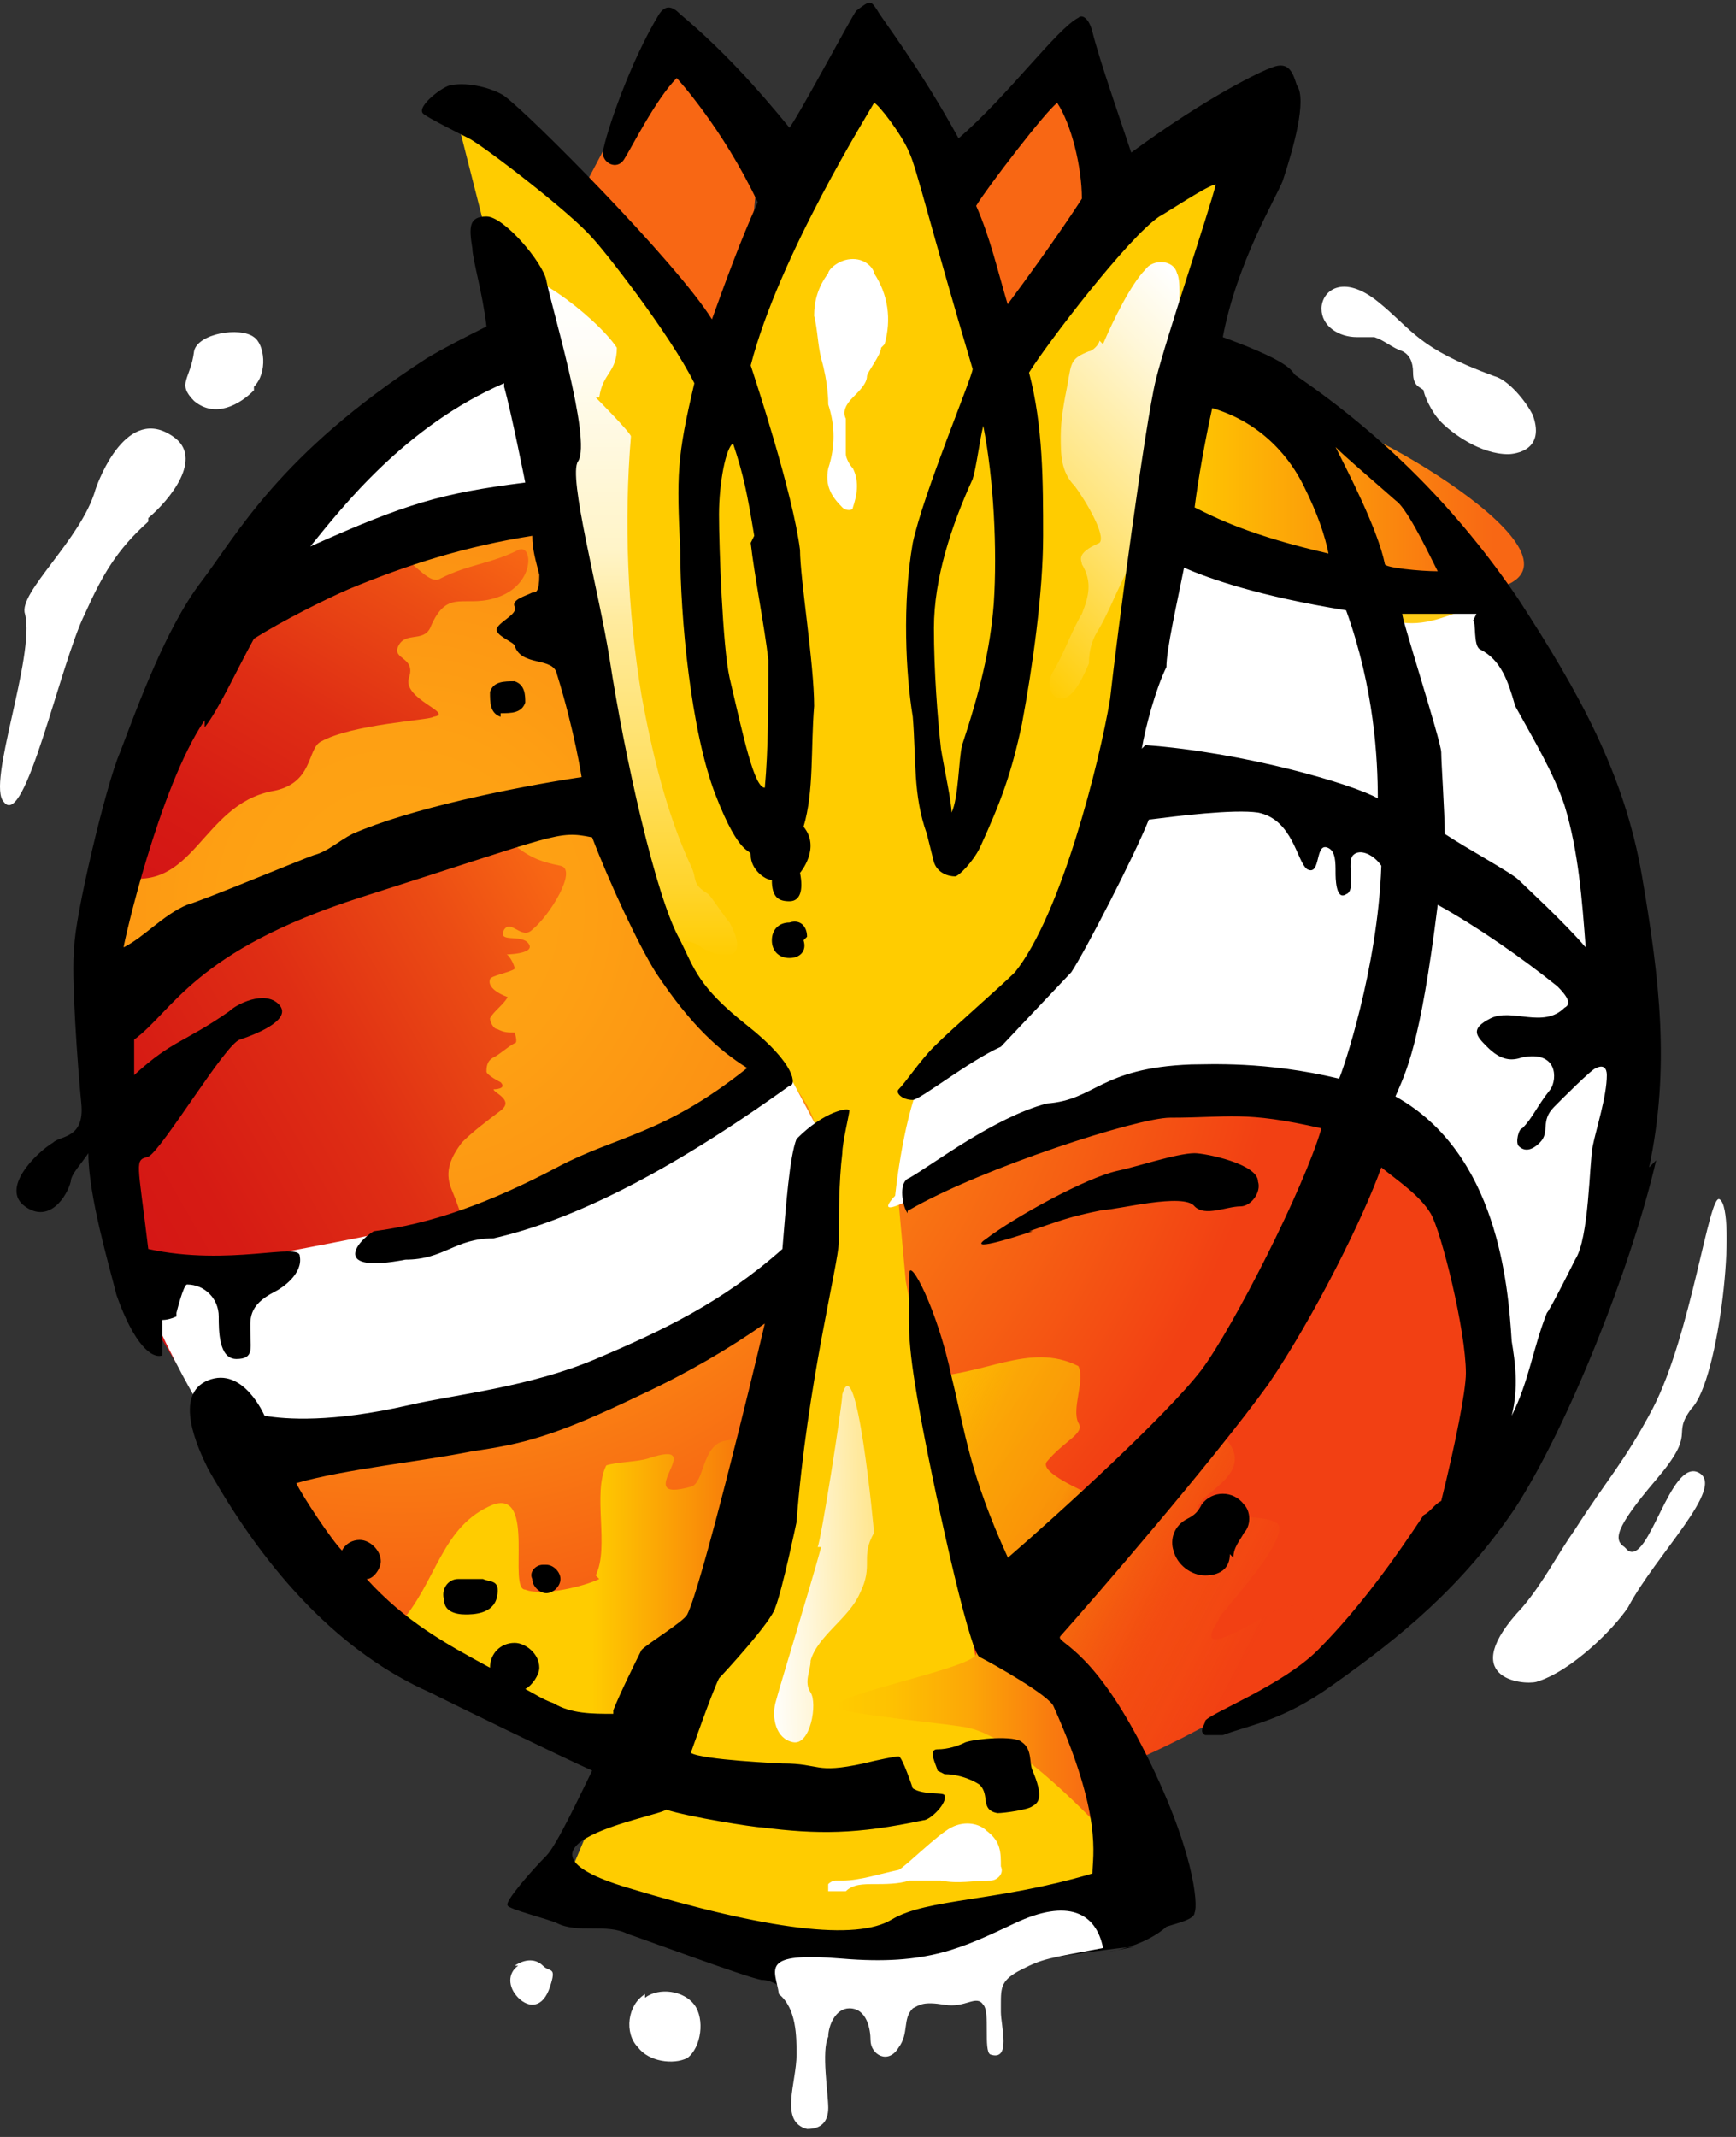<svg width="39" height="48" viewBox="0 0 39 48" fill="none" xmlns="http://www.w3.org/2000/svg">
<rect x="0" y="0" width="39" height="48" fill="#333333" stroke="none"/>
<g clip-path="url(#clip0_158_5908)">
<path d="M36.495 34.75C36.257 34.59 36.257 34.351 37.207 33.235C38.157 32.119 37.523 32.279 37.998 31.641C38.632 31.004 39.027 27.178 38.632 26.939C38.394 26.779 37.998 29.968 37.128 31.641C36.495 32.837 36.099 33.235 35.386 34.351C34.991 34.909 34.674 35.547 34.199 36.105C32.695 37.699 34.199 37.858 34.516 37.778C35.307 37.539 36.257 36.583 36.574 36.105C37.207 34.909 38.79 33.395 38.157 33.076C37.523 32.757 37.048 35.148 36.574 34.829L36.495 34.75Z" fill="white"/>
<path d="M30.479 7.572C30.558 7.572 30.796 7.572 30.875 7.572C31.112 7.651 31.27 7.811 31.508 7.89C31.666 7.97 31.745 8.13 31.745 8.369C31.745 8.687 31.904 8.687 31.983 8.767C31.983 8.847 32.141 9.245 32.379 9.484C32.616 9.724 33.249 10.202 33.882 10.202C33.882 10.202 34.753 10.202 34.436 9.325C34.278 9.006 33.882 8.528 33.566 8.448C31.825 7.811 31.745 7.412 30.954 6.775C30.162 6.137 29.688 6.535 29.688 6.934C29.688 7.332 30.083 7.572 30.479 7.572Z" fill="white"/>
<path d="M3.331 11.636C3.806 11.238 4.598 10.282 3.885 9.803C2.856 9.086 2.223 10.76 2.144 10.999C1.827 12.115 0.403 13.31 0.561 13.788C0.799 14.745 -0.309 17.614 0.086 18.013C0.561 18.65 1.353 14.904 1.907 13.788C2.302 12.912 2.619 12.354 3.331 11.716V11.636Z" fill="white"/>
<path d="M5.705 8.687C6.022 8.369 5.943 7.731 5.705 7.572C5.389 7.332 4.439 7.492 4.36 7.89C4.281 8.528 3.964 8.608 4.36 9.006C4.835 9.405 5.389 9.086 5.705 8.767V8.687Z" fill="white"/>
<path d="M14.491 44.792C14.096 45.031 14.017 45.669 14.333 45.987C14.57 46.306 15.124 46.386 15.441 46.227C15.758 45.987 15.837 45.35 15.599 45.031C15.362 44.712 14.808 44.633 14.491 44.872V44.792Z" fill="white"/>
<path d="M11.642 44.154C11.405 44.314 11.405 44.633 11.642 44.872C11.879 45.111 12.196 45.111 12.354 44.633C12.513 44.154 12.354 44.314 12.196 44.154C12.038 43.995 11.8 43.995 11.563 44.154H11.642Z" fill="white"/>
<g clip-path="url(#clip1_158_5908)">
<path d="M23.355 10.999C23.355 11.238 23.355 11.318 23.276 11.477C23.118 11.636 22.959 11.796 23.039 12.035C23.039 12.035 23.039 12.115 23.039 12.194C23.039 12.354 23.039 12.513 23.039 12.672C23.039 12.752 23.039 12.912 23.039 12.991C22.959 13.071 22.88 13.23 22.801 13.31C22.801 13.47 22.801 13.629 22.722 13.788C22.564 14.027 22.485 14.346 22.643 14.585C22.643 14.585 22.643 14.665 22.643 14.745C22.643 14.745 22.643 14.904 22.564 14.984C22.564 15.143 22.485 15.303 22.485 15.462C22.485 15.542 22.485 15.701 22.485 15.781C22.485 15.94 22.405 16.179 22.564 16.259C22.722 16.259 22.88 16.259 22.959 16.179C23.197 16.02 23.434 15.94 23.672 15.781C23.672 15.781 23.751 15.781 23.83 15.701C23.909 15.701 23.988 15.542 23.988 15.382C23.988 15.223 24.147 15.143 24.226 15.063C24.226 15.063 24.226 15.063 24.305 15.063C24.305 15.063 24.463 14.984 24.543 14.904C24.543 14.904 24.622 14.904 24.701 14.904C24.859 14.904 24.938 14.745 25.017 14.585C25.017 14.585 25.017 14.426 25.096 14.506C25.096 14.506 25.096 14.585 25.176 14.665C25.334 14.824 25.492 14.824 25.73 14.745L26.046 14.585C26.046 14.585 26.046 14.585 26.125 14.506C26.205 14.267 26.363 14.027 26.521 13.948C26.521 13.948 26.521 13.948 26.6 13.948C26.759 13.868 27.075 13.868 27.233 13.709C27.233 13.709 27.313 13.549 27.233 13.47C27.233 13.39 27.233 13.23 27.233 13.151C27.233 12.991 27.313 12.832 27.471 12.752C27.629 12.593 27.708 12.433 27.629 12.194C27.629 12.194 27.629 12.035 27.55 11.955C27.55 11.955 27.55 11.796 27.55 11.716C27.55 11.636 27.233 9.484 27.233 9.325C26.442 8.687 26.046 9.883 26.442 9.245C26.6 9.006 26.917 9.006 27.233 9.086C26.363 8.369 25.413 7.731 24.463 7.173C24.147 8.448 23.83 9.803 23.355 11.079V10.999Z" fill="#FECC16"/>
<path d="M34.594 16.817C34.594 15.223 31.982 13.071 31.111 11.875C30.082 10.281 29.449 9.963 28.183 8.687C27.55 7.97 26.363 8.687 25.65 8.05C25.65 8.448 25.808 7.332 25.571 7.572C25.413 7.731 25.255 8.05 25.255 8.289C25.255 8.608 24.938 8.926 25.017 9.325C25.017 9.325 24.859 9.564 24.78 9.564C24.621 9.644 24.463 9.723 24.305 9.803C23.988 9.963 23.751 10.202 23.83 10.68C23.83 10.919 23.83 11.238 23.83 11.557C23.83 11.636 23.83 11.716 23.83 11.796C24.305 12.433 24.78 13.151 25.413 13.709C25.729 13.948 25.967 14.187 26.204 14.426C26.363 14.585 26.6 14.665 26.837 14.745C26.837 14.745 26.996 14.824 26.996 14.904C26.996 14.904 26.996 14.904 26.996 14.984C26.996 15.063 26.996 15.143 26.996 15.303C26.996 15.303 26.996 15.382 26.996 15.462C27.075 15.462 27.233 15.621 27.312 15.701C27.312 15.701 27.312 15.701 27.312 15.781C27.312 15.94 27.312 16.179 27.312 16.418C27.312 16.418 27.312 16.498 27.471 16.498C27.55 16.498 27.629 16.498 27.787 16.498C28.104 16.498 27.391 17.614 27.471 17.933C27.55 18.331 28.183 17.694 28.262 18.172C28.341 18.65 28.262 19.049 28.262 19.128C28.104 19.846 28.5 20.324 28.816 20.802C29.133 21.36 29.608 21.838 30.003 22.316C30.241 22.555 30.557 22.715 30.795 22.954C31.032 23.193 31.191 23.432 31.428 23.751C31.428 23.751 33.723 31.243 33.802 31.323C35.385 29.33 35.465 23.91 35.306 22.635C35.148 21.838 34.515 17.773 34.277 16.976L34.594 16.817Z" fill="#F54700"/>
<path d="M32.378 12.513C32.615 12.752 32.853 13.788 33.09 14.027C32.457 14.187 31.745 13.788 31.112 13.868C30.479 13.948 30.558 13.23 30.479 12.991C30.241 12.433 30.004 11.875 29.766 11.397C29.212 10.441 28.658 9.644 28.104 9.006C29.687 9.883 31.191 10.999 32.457 12.513H32.378ZM31.507 15.861C31.745 16.657 31.745 15.462 31.824 16.339C31.824 16.418 31.824 17.295 31.824 17.454C31.824 17.853 31.666 18.172 32.062 18.331C33.328 18.809 34.99 19.606 36.177 20.882C35.781 18.889 34.673 16.498 33.565 14.665C32.457 12.832 34.515 15.143 34.278 15.223C33.407 15.462 32.062 15.223 31.27 15.223L31.587 15.861H31.507ZM31.507 20.882C31.507 20.961 31.587 21.28 31.666 21.36C32.299 21.679 33.011 22.555 33.486 23.193C34.357 24.389 35.069 26.381 35.148 28.214C35.148 28.533 34.911 28.533 35.148 29.171C35.386 29.808 35.781 27.975 35.861 27.816C36.652 25.345 36.81 24.548 35.861 21.918C34.278 21.041 33.486 20.005 31.982 19.447C31.982 20.164 31.507 20.244 31.428 20.882H31.507ZM31.191 27.098C30.399 30.446 29.529 31.562 27.867 33.953C26.996 35.148 25.096 36.902 24.067 37.858C23.039 38.814 22.01 38.974 21.297 39.372C19.873 40.329 19.477 40.648 18.448 41.046C22.643 41.206 27.471 39.133 31.032 36.025C32.536 34.67 32.695 33.714 33.644 32.12C34.436 29.808 34.198 26.301 32.457 23.99C31.982 23.273 32.457 23.671 31.824 23.432C31.666 24.468 31.824 24.707 31.587 25.823L31.349 27.098H31.191ZM25.017 21.758C23.355 21.599 22.01 23.273 20.189 24.787C18.369 26.301 19.239 25.664 18.844 25.983C14.174 30.047 13.145 30.127 10.929 31.083C9.979 31.482 6.418 33.235 5.784 33.474C5.151 33.714 8.713 36.344 8.871 36.503C10.533 38.177 12.591 38.814 13.462 39.293C14.332 39.771 16.39 40.249 16.944 40.169C17.973 39.93 22.88 38.814 24.859 37.539C27.708 35.626 29.845 34.59 31.587 27.337C31.903 26.142 30.558 22.794 30.637 21.758C30.479 21.758 30.953 22.157 30.795 22.157C29.687 22.077 28.341 21.041 26.838 21.758H24.938H25.017ZM8.95 18.73C4.518 20.404 4.201 22.396 2.777 23.591C1.352 24.787 2.935 24.867 3.014 25.345C3.41 28.374 3.647 30.366 5.547 32.996C7.447 35.626 7.842 33.156 8.159 32.996C8.792 32.837 11.325 32.199 12.591 31.562C14.807 30.526 18.765 28.613 19.873 25.026C21.772 23.352 22.485 23.432 23.988 22.794C25.492 22.157 27.471 21.997 29.291 22.237C29.45 22.237 30.716 22.555 30.874 22.555C30.874 21.679 30.874 19.128 30.874 18.331C23.514 15.861 15.836 17.295 13.699 17.056C11.562 16.817 9.029 18.65 9.029 18.65L8.95 18.73ZM20.981 10.839C18.29 9.564 15.757 9.325 14.174 9.405C12.591 9.405 11.8 7.572 11.562 7.651C10.692 8.209 8.001 10.361 7.209 11.078C3.806 14.107 2.935 17.375 2.46 21.44C1.985 25.504 2.856 21.918 3.41 21.599C4.993 20.483 10.138 18.969 13.303 17.773C16.944 16.418 17.815 15.542 21.456 15.701C23.988 15.781 28.975 16.418 30.716 17.694C30.637 16.418 30.716 16.02 30.32 15.063C30.083 15.063 29.45 14.904 29.212 14.904C27.55 14.585 25.334 13.071 20.981 10.999V10.839ZM13.383 8.608C13.62 8.608 14.095 8.129 14.412 8.129C16.153 8.129 18.923 8.448 21.693 9.803C26.125 11.955 28.579 13.23 30.32 13.47C30.083 12.832 29.766 12.274 29.529 11.716C28.183 9.325 26.6 8.129 26.284 7.97C22.326 6.615 17.419 6.775 13.383 8.528V8.608Z" fill="url(#paint0_radial_158_5908)"/>
<path d="M6.102 17.773C7.051 17.614 6.893 16.817 7.21 16.657C7.922 16.259 9.663 16.179 9.742 16.1C10.217 16.02 9.03 15.701 9.188 15.223C9.347 14.745 8.793 14.824 8.951 14.506C9.109 14.187 9.505 14.426 9.663 14.107C10.059 13.151 10.455 13.709 11.246 13.39C12.038 13.071 11.959 12.194 11.642 12.354C11.009 12.672 10.534 12.672 9.901 12.991C9.663 13.151 9.347 12.672 9.03 12.513C8.793 12.354 6.102 13.629 5.864 13.549C5.31 13.39 5.548 12.991 5.864 12.513C5.864 12.513 3.015 15.94 2.698 19.686C4.36 20.085 4.519 18.092 6.102 17.773Z" fill="url(#paint1_linear_158_5908)"/>
<path d="M11.088 18.65C10.613 18.65 10.217 18.65 10.138 18.65C9.663 18.491 3.41 21.121 3.173 21.36C0.957 25.823 2.935 29.49 5.31 32.518C5.706 31.96 5.864 32.279 6.497 31.801C6.655 31.801 10.138 28.932 10.771 28.453C10.534 27.896 10.375 27.258 10.138 26.7C9.98 26.302 10.138 25.983 10.375 25.664C10.613 25.425 10.929 25.186 11.246 24.947C11.563 24.707 11.088 24.548 11.088 24.468C11.088 24.468 11.404 24.468 11.246 24.309C11.246 24.309 10.929 24.15 10.929 24.07C10.929 23.99 10.929 23.831 11.088 23.751C11.246 23.671 11.404 23.512 11.563 23.432C11.642 23.432 11.563 23.193 11.563 23.193C11.404 23.193 11.325 23.193 11.167 23.113C11.088 23.113 11.008 22.954 11.008 22.874C11.088 22.715 11.325 22.556 11.404 22.396C11.404 22.396 10.929 22.237 11.008 21.998C11.008 21.918 11.483 21.838 11.563 21.759C11.563 21.679 11.404 21.36 11.325 21.44C11.325 21.44 12.037 21.44 11.879 21.201C11.721 20.962 11.167 21.201 11.325 20.882C11.483 20.643 11.721 21.121 11.958 20.882C12.354 20.563 12.987 19.527 12.591 19.447C12.196 19.367 11.958 19.288 11.642 19.049C11.325 18.81 11.642 18.411 11.167 18.411L11.088 18.65Z" fill="url(#paint2_linear_158_5908)"/>
<g clip-path="url(#clip2_158_5908)">
<path d="M34.594 16.578C33.644 16.897 32.773 17.295 31.824 17.773C31.903 18.491 31.824 19.288 31.665 20.005C31.428 21.121 31.111 22.157 30.716 23.193C30.399 24.07 30.082 24.867 29.608 25.584C29.449 26.301 29.291 27.178 29.133 27.337C28.816 28.374 28.104 29.171 28.658 29.33C28.579 29.091 30.478 28.374 30.478 28.294C30.636 28.134 30.795 28.294 30.874 28.692C30.874 28.932 31.19 28.772 31.27 28.852C31.349 29.489 31.111 29.569 30.953 29.649C30.795 29.649 30.795 29.649 30.795 29.968C30.795 30.287 30.953 30.127 31.349 30.047C31.349 30.287 31.19 30.605 31.032 30.685C31.032 30.924 31.982 30.127 32.061 30.207C32.061 30.207 32.219 31.402 33.327 29.569L33.723 28.772C33.882 29.25 33.882 31.801 34.04 32.359C34.198 31.881 35.781 28.932 35.86 28.613C36.019 27.178 36.256 24.867 36.335 23.432C36.335 23.193 35.227 17.773 34.673 16.578H34.594Z" fill="url(#paint3_linear_158_5908)"/>
<path d="M13.462 35.467C13.145 35.626 12.195 35.865 11.8 35.706C11.404 35.706 12.037 33.474 11.087 33.793C9.9 34.271 9.821 35.547 8.95 36.503C9.742 37.459 10.217 37.3 11.166 38.177C11.404 38.336 18.052 39.771 18.29 39.372C18.527 38.894 20.506 37.699 20.822 37.858C21.93 37.778 22.88 38.177 22.88 37.619C22.722 37.778 22.168 36.105 22.089 36.105C21.614 36.105 21.376 34.989 21.456 34.59C21.456 34.59 17.261 34.032 16.469 33.076C16.628 32.12 16.865 32.279 16.311 32.359C15.757 32.438 15.836 33.315 15.52 33.395C14.095 33.793 15.994 32.279 14.57 32.757C14.332 32.837 13.857 32.837 13.62 32.916C13.303 33.554 13.699 34.75 13.383 35.387L13.462 35.467Z" fill="url(#paint4_linear_158_5908)"/>
<path d="M24.621 33.634C24.305 33.474 23.355 33.076 23.513 32.837C23.909 32.358 24.384 32.199 24.226 31.96C24.067 31.641 24.384 31.004 24.226 30.685C23.118 30.127 22.089 30.924 20.743 30.924C21.376 34.67 24.463 39.85 24.938 39.771C25.492 39.611 29.291 37.619 29.449 37.539C29.449 37.539 30.083 35.307 28.341 36.344C26.6 37.38 27.392 36.423 27.392 36.344C27.392 36.264 29.133 34.431 28.658 34.192C28.183 33.953 26.917 34.192 26.917 33.873C26.917 33.554 28.104 33.156 27.629 32.438C26.679 31.083 25.255 33.395 24.621 33.554V33.634Z" fill="url(#paint5_linear_158_5908)"/>
<path d="M13.62 7.093C13.62 7.173 13.461 7.253 13.461 7.332C13.382 7.492 13.303 7.811 13.303 7.97C13.303 8.528 13.303 9.086 12.986 9.564C13.145 9.883 13.382 10.122 13.461 10.281C13.066 10.441 12.591 10.521 12.512 10.76C12.195 11.318 12.274 11.796 12.432 12.513C13.066 12.274 12.67 13.23 13.145 13.629C13.303 13.071 13.382 12.672 13.461 12.194C13.62 12.194 13.778 12.114 14.015 12.035C13.936 12.672 13.857 13.23 13.778 13.788C14.174 14.107 14.569 14.346 15.044 14.665C15.203 14.266 15.282 13.868 15.44 13.549C15.915 13.629 16.39 13.709 16.786 13.868C17.181 14.027 17.577 14.346 17.973 14.505C18.21 14.665 18.527 14.745 18.764 14.426C18.764 13.868 18.764 13.469 18.21 13.39C18.369 13.151 18.448 12.991 18.527 12.832C18.923 12.832 19.318 12.832 19.635 12.991C19.872 12.991 20.268 13.23 20.189 13.469C20.189 14.187 20.426 14.505 20.822 14.745C20.822 14.745 20.822 14.984 20.822 15.143C20.822 15.303 20.98 15.462 21.059 15.781C20.664 15.781 20.347 15.94 19.951 15.94C20.268 16.578 20.585 17.215 21.376 17.534C21.376 16.976 21.376 16.657 21.376 16.418C21.851 15.781 22.326 15.143 22.801 14.426C22.959 14.745 23.038 14.904 23.117 15.143C23.355 15.143 23.592 15.063 23.671 15.063C23.671 14.745 23.671 14.426 23.671 14.107C24.067 14.107 23.988 13.629 24.146 13.39C24.305 12.991 24.463 12.672 24.7 12.114C25.096 12.513 25.413 12.832 25.729 13.23C24.779 13.629 24.621 13.948 24.859 14.904C25.017 15.542 25.254 16.179 25.017 16.976C25.017 17.136 25.017 17.375 25.017 17.534C25.254 17.614 25.492 17.694 25.729 17.853C26.046 17.295 26.521 17.215 26.996 17.295C29.053 17.933 30.478 18.889 30.795 18.889C32.378 19.049 34.277 21.439 35.702 21.838C34.831 18.252 34.119 14.346 31.507 11.397C30.399 10.202 28.974 9.006 27.708 8.209C23.513 5.659 18.21 5.42 13.62 6.934V7.093Z" fill="#FECC16"/>
</g>
<path d="M25.097 4.224L23.91 1.116L21.061 3.985C21.219 5.34 21.852 7.014 22.248 8.289C23.039 7.093 24.385 5.499 25.097 4.304V4.224Z" fill="#F86714"/>
<path d="M15.045 7.014C15.203 7.492 15.678 7.811 15.678 8.209C15.995 7.731 15.757 7.97 16.074 7.651C16.944 6.775 16.865 5.021 17.023 3.905L15.045 0.558L13.066 4.304L11.958 3.746C12.749 4.941 14.016 5.818 14.966 6.934L15.045 7.014Z" fill="#F86714"/>
<path d="M21.931 37.3L20.348 28.772L20.189 27.019L20.823 24.309C20.823 24.309 23.197 22.635 24.305 19.049C25.413 15.462 28.262 2.471 28.262 2.471C28.262 2.471 25.097 3.905 22.326 8.209C21.297 3.108 19.556 1.116 19.556 1.116C19.556 1.116 17.419 5.021 16.232 7.811C12.195 2.949 10.217 2.471 10.217 2.471L11.008 5.579C11.008 5.579 13.937 19.208 14.412 20.563C14.886 21.918 16.39 22.794 17.498 23.99C18.606 25.186 18.29 25.664 18.29 25.664L17.815 30.127L16.39 35.945L14.649 37.699L12.67 42.401C12.67 42.401 15.52 43.278 17.973 44.234C20.506 45.19 25.255 43.278 25.255 43.278L23.672 37.858L22.01 37.38L21.931 37.3Z" fill="#FFCC00"/>
<path d="M29.767 9.484C29.608 9.644 27.392 8.767 26.997 8.528C26.601 8.289 26.363 11.796 26.284 11.876C26.284 11.876 30.875 13.868 33.566 13.23C36.257 12.593 30.004 9.166 29.767 9.484Z" fill="url(#paint6_linear_158_5908)"/>
<path d="M21.931 37.141C21.931 37.459 18.844 38.017 18.765 38.336C18.765 38.496 21.535 38.735 21.772 38.815C22.88 39.054 24.78 41.126 24.78 41.126C24.384 36.981 21.931 36.902 21.931 37.141Z" fill="url(#paint7_linear_158_5908)"/>
<path d="M14.887 6.695C14.729 6.695 14.57 6.695 14.491 6.775C14.57 6.775 14.729 6.775 14.887 6.695Z" fill="#F54700"/>
<path fill-rule="evenodd" clip-rule="evenodd" d="M13.383 8.927C13.383 8.927 14.174 9.724 14.174 9.803C14.016 11.716 14.095 13.709 14.412 15.621C14.649 16.897 14.966 18.252 15.52 19.447C15.678 19.766 15.52 19.846 15.916 20.085C15.995 20.165 16.311 20.643 16.39 20.722C16.945 21.759 15.995 21.44 15.757 21.28C15.362 20.962 14.728 21.28 14.649 20.802C14.649 20.643 13.7 18.092 13.304 16.658C12.829 14.904 11.562 7.173 11.562 6.376C11.562 5.739 13.383 7.093 13.858 7.811C13.858 8.369 13.541 8.369 13.462 8.927H13.383Z" fill="url(#paint8_linear_158_5908)"/>
<path fill-rule="evenodd" clip-rule="evenodd" d="M18.448 34.75C18.211 35.626 17.498 37.938 17.419 38.256C17.34 38.575 17.419 39.053 17.815 39.133C18.211 39.213 18.369 38.256 18.211 38.017C18.052 37.778 18.211 37.539 18.211 37.3C18.369 36.742 19.081 36.344 19.319 35.786C19.635 35.148 19.319 34.989 19.635 34.431C19.635 34.351 19.24 30.207 18.923 31.322C18.923 31.561 18.448 34.59 18.369 34.75H18.448Z" fill="url(#paint9_linear_158_5908)"/>
<path fill-rule="evenodd" clip-rule="evenodd" d="M24.7 7.651C24.7 7.731 24.542 7.891 24.463 7.891C24.067 8.05 24.067 8.13 23.988 8.608C23.909 9.006 23.83 9.405 23.83 9.803C23.83 10.202 23.83 10.6 24.146 10.919C24.384 11.238 24.859 12.035 24.7 12.194C24.146 12.434 24.305 12.593 24.305 12.673C24.542 13.071 24.463 13.39 24.305 13.788C24.067 14.187 23.909 14.665 23.672 15.064C23.513 15.303 23.592 15.542 23.672 15.621C24.067 15.94 24.384 15.064 24.463 14.904C24.463 14.585 24.542 14.346 24.7 14.107C25.017 13.549 25.175 12.991 25.571 12.434C25.65 12.274 26.758 6.695 26.442 6.137C26.363 5.818 25.888 5.818 25.729 6.057C25.413 6.376 25.017 7.173 24.779 7.731L24.7 7.651Z" fill="url(#paint10_linear_158_5908)"/>
<path fill-rule="evenodd" clip-rule="evenodd" d="M22.168 41.126C22.01 40.966 21.693 40.887 21.377 41.046C21.06 41.206 20.348 41.923 20.189 42.002C19.794 42.082 19.319 42.242 18.923 42.242H18.765C18.765 42.242 18.686 42.242 18.606 42.321V42.481C18.606 42.481 18.606 42.481 18.765 42.481C18.844 42.481 18.923 42.481 19.002 42.481C19.16 42.321 19.398 42.321 19.635 42.321C19.873 42.321 20.189 42.321 20.427 42.242C20.664 42.242 20.902 42.242 21.139 42.242C21.535 42.321 21.852 42.242 22.247 42.242C22.405 42.242 22.564 42.082 22.485 41.923C22.485 41.604 22.485 41.365 22.168 41.126Z" fill="white"/>
<path fill-rule="evenodd" clip-rule="evenodd" d="M19.794 7.811C19.794 7.97 19.477 8.369 19.477 8.448C19.477 8.608 19.319 8.767 19.161 8.926C19.002 9.086 18.923 9.245 19.002 9.405C19.002 9.644 19.002 9.883 19.002 10.202C19.002 10.281 19.081 10.441 19.161 10.521C19.319 10.839 19.24 11.158 19.161 11.397C19.161 11.477 19.002 11.477 18.923 11.397C18.686 11.158 18.527 10.919 18.607 10.521C18.765 10.042 18.765 9.564 18.607 9.086C18.607 9.006 18.607 8.608 18.448 8.05C18.369 7.731 18.369 7.412 18.29 7.093C18.29 6.775 18.369 6.456 18.607 6.137C18.607 6.057 18.844 5.818 19.161 5.818C19.477 5.818 19.636 6.057 19.636 6.137C19.952 6.615 20.031 7.173 19.873 7.731L19.794 7.811Z" fill="white"/>
<path fill-rule="evenodd" clip-rule="evenodd" d="M2.698 27.975C2.698 27.975 4.281 28.533 6.339 28.134C8.397 27.736 13.383 26.859 15.441 25.425C17.499 23.99 17.815 24.309 17.815 24.309L18.449 25.504C18.449 25.504 18.528 27.258 18.053 28.134C17.578 29.011 13.304 31.322 8.634 32.12C5.231 32.677 5.073 32.518 5.073 32.518C5.073 32.518 3.727 30.605 2.777 27.895L2.698 27.975Z" fill="white"/>
<path fill-rule="evenodd" clip-rule="evenodd" d="M20.585 24.389C20.585 24.389 20.744 23.99 21.614 23.352C23.355 22.157 24.305 19.925 24.305 19.925L26.284 12.115C26.284 12.115 28.817 11.636 30.241 13.23C31.666 14.824 32.853 13.39 33.328 13.709C35.227 15.223 36.336 20.164 36.415 21.998C36.494 23.831 36.81 27.258 33.645 33.474C33.407 26.301 30.558 24.787 30.558 24.787C26.996 24.07 24.701 24.309 21.931 26.062C19.16 27.816 20.11 26.859 20.11 26.859C20.11 26.859 20.269 25.265 20.664 24.309L20.585 24.389Z" fill="white"/>
<path fill-rule="evenodd" clip-rule="evenodd" d="M11.721 7.572C9.109 8.927 6.814 10.919 5.072 13.23C7.051 12.354 12.512 11.397 12.75 11.397C12.75 11.397 11.8 7.492 11.721 7.572Z" fill="white"/>
<path d="M18.131 21.041C18.131 20.802 17.973 20.643 17.736 20.722C17.498 20.722 17.34 20.882 17.34 21.121C17.34 21.36 17.498 21.519 17.736 21.519C17.973 21.519 18.131 21.36 18.052 21.121L18.131 21.041ZM3.964 29.489C3.964 29.489 4.122 28.852 4.201 28.852C4.597 28.852 4.914 29.171 4.914 29.569C4.914 29.888 4.914 30.526 5.31 30.526C5.705 30.526 5.626 30.287 5.626 29.968C5.626 29.649 5.547 29.33 6.18 29.011C6.338 28.931 6.813 28.613 6.734 28.214C6.734 27.895 5.151 28.453 3.331 28.055C3.093 26.062 3.014 26.062 3.331 25.983C3.647 25.823 5.072 23.432 5.389 23.352C5.864 23.193 6.576 22.874 6.259 22.555C5.943 22.237 5.31 22.555 5.151 22.715C4.122 23.432 3.885 23.352 3.014 24.149C3.014 23.831 3.014 23.592 3.014 23.352C3.885 22.715 4.36 21.36 8.08 20.164C12.591 18.73 12.512 18.65 13.303 18.809C13.699 19.846 14.332 21.201 14.728 21.838C15.52 23.034 16.153 23.592 16.786 23.99C14.886 25.504 13.857 25.504 12.512 26.222C11.008 27.019 9.663 27.497 8.396 27.656C8.001 27.895 7.446 28.613 9.109 28.294C9.979 28.294 10.217 27.816 11.087 27.816C12.829 27.417 14.966 26.381 17.736 24.389C17.894 24.389 17.894 23.91 16.786 23.034C15.678 22.157 15.599 21.758 15.282 21.121C14.728 20.164 14.016 16.897 13.699 14.824C13.462 13.31 12.749 10.68 12.987 10.361C13.303 9.883 12.354 6.775 12.274 6.296C12.195 5.898 11.325 4.862 10.929 4.862C10.533 4.862 10.533 5.101 10.612 5.579C10.612 5.818 10.85 6.615 10.929 7.333C10.454 7.572 9.979 7.811 9.583 8.05C6.259 10.202 5.31 12.035 4.518 13.071C3.727 14.107 3.093 15.861 2.698 16.897C2.381 17.614 1.669 20.643 1.669 21.28C1.59 21.838 1.748 23.99 1.827 24.787C1.906 25.584 1.352 25.504 1.194 25.664C0.798 25.903 0.007 26.7 0.561 27.098C1.115 27.497 1.51 26.859 1.59 26.541C1.59 26.381 1.827 26.142 1.985 25.903C1.985 26.859 2.46 28.453 2.618 29.091C3.014 30.207 3.41 30.526 3.647 30.446C3.647 30.446 3.647 30.127 3.647 29.649C3.806 29.649 3.964 29.569 3.964 29.569V29.489ZM11.325 8.687C11.483 9.245 11.8 10.839 11.8 10.839C9.9 11.079 9.109 11.318 6.972 12.274C7.684 11.397 9.109 9.564 11.325 8.608V8.687ZM4.597 16.339C4.914 15.94 5.31 15.064 5.705 14.346C6.338 13.948 7.288 13.47 7.842 13.23C9.188 12.672 10.454 12.274 11.958 12.035C11.958 12.354 12.037 12.593 12.116 12.912C12.116 13.31 12.037 13.31 11.958 13.31C11.8 13.39 11.483 13.47 11.562 13.629C11.641 13.788 11.246 13.948 11.166 14.107C11.087 14.267 11.562 14.426 11.562 14.506C11.72 14.984 12.433 14.745 12.512 15.143C12.908 16.419 13.066 17.455 13.066 17.455C11.483 17.694 9.188 18.172 7.921 18.73C7.605 18.889 7.367 19.128 7.051 19.208C6.813 19.288 4.518 20.244 4.201 20.324C3.647 20.563 3.252 21.041 2.777 21.28C2.777 21.201 3.568 17.694 4.597 16.179V16.339ZM11.246 16.02C11.483 16.02 11.72 16.02 11.8 15.781C11.8 15.621 11.8 15.382 11.562 15.303C11.325 15.303 11.087 15.303 11.008 15.542C11.008 15.781 11.008 16.02 11.246 16.1V16.02ZM27.708 34.989C27.708 34.75 27.867 34.59 27.946 34.431C28.104 34.272 28.104 33.953 27.946 33.793C27.708 33.474 27.233 33.474 26.996 33.793C26.917 33.953 26.838 34.032 26.679 34.112C26.363 34.272 26.284 34.59 26.363 34.829C26.442 35.148 26.759 35.387 27.075 35.387C27.154 35.387 27.629 35.387 27.629 34.909L27.708 34.989ZM37.048 26.222C37.523 23.99 37.285 21.997 36.889 19.686C36.494 17.375 35.465 15.542 34.119 13.47C32.774 11.477 31.112 9.803 29.133 8.448C28.975 8.369 29.212 8.209 27.471 7.572C27.787 5.898 28.658 4.463 28.816 4.065C29.054 3.347 29.37 2.232 29.133 1.913C29.054 1.674 28.975 1.355 28.579 1.514C28.341 1.594 27.154 2.152 25.413 3.427C25.176 2.71 24.701 1.355 24.542 0.717C24.463 0.399 24.305 0.319 24.226 0.399C23.751 0.638 22.643 2.152 21.535 3.108C20.664 1.514 19.794 0.399 19.714 0.239C19.556 3.86052e-05 19.556 3.86052e-05 19.239 0.239C19.16 0.319 17.973 2.55 17.736 2.869C17.023 1.993 16.232 1.116 15.282 0.319C15.124 0.159 14.966 0.08 14.807 0.319C14.174 1.355 13.62 2.949 13.541 3.427C13.541 3.666 13.857 3.826 14.016 3.587C14.174 3.347 14.728 2.232 15.203 1.753C15.203 1.753 16.232 2.869 17.023 4.543C16.628 5.42 16.311 6.296 15.994 7.173C15.203 5.898 11.879 2.55 11.325 2.152C11.087 1.993 10.533 1.833 10.137 1.913C9.979 1.913 9.346 2.391 9.504 2.55C9.583 2.63 10.217 2.949 10.533 3.108C10.85 3.268 12.829 4.782 13.303 5.34C13.541 5.579 15.045 7.492 15.599 8.608C15.203 10.281 15.203 10.68 15.282 12.354C15.282 13.868 15.52 16.419 16.074 17.853C16.628 19.288 16.865 19.049 16.865 19.208C16.865 19.527 17.182 19.766 17.34 19.766C17.34 20.164 17.498 20.244 17.736 20.244C17.973 20.244 18.052 20.005 17.973 19.607C17.973 19.607 18.448 19.049 18.052 18.57C18.29 17.773 18.211 16.817 18.29 15.861C18.29 14.904 17.973 12.991 17.973 12.354C17.815 11.079 16.944 8.448 16.865 8.209C17.498 5.739 19.556 2.471 19.635 2.311C19.714 2.311 20.268 3.029 20.427 3.427C20.585 3.746 20.902 5.101 21.851 8.289C21.851 8.448 20.743 11.079 20.506 12.194C20.268 13.549 20.348 15.143 20.506 16.1C20.585 17.056 20.506 17.853 20.822 18.73L20.981 19.367C21.06 19.607 21.297 19.686 21.456 19.686C21.535 19.686 21.851 19.367 22.01 19.049C22.485 18.012 22.722 17.375 22.959 16.259C23.197 14.984 23.434 13.31 23.434 12.035C23.434 10.839 23.434 9.564 23.118 8.369C23.514 7.731 25.334 5.34 26.046 4.862C26.204 4.782 27.154 4.144 27.313 4.144C27.154 4.782 26.204 7.572 25.967 8.528C25.73 9.484 25.096 14.267 24.938 15.701C24.701 17.136 23.83 20.563 22.801 21.838C22.485 22.157 21.377 23.113 20.981 23.512C20.664 23.831 20.348 24.309 20.189 24.468C20.11 24.548 20.268 24.707 20.506 24.707C20.664 24.707 21.772 23.831 22.485 23.512C22.485 23.512 23.988 21.918 24.067 21.838C24.384 21.36 25.492 19.208 25.809 18.411C26.442 18.331 27.708 18.172 28.262 18.252C29.054 18.411 29.133 19.367 29.37 19.527C29.687 19.686 29.529 18.889 29.845 19.049C30.004 19.128 30.004 19.367 30.004 19.607C30.004 19.686 30.004 20.244 30.241 20.085C30.479 20.005 30.241 19.367 30.399 19.208C30.558 19.049 30.874 19.208 31.032 19.447C30.953 21.758 30.162 24.07 30.083 24.229C28.421 23.831 27.154 23.91 26.759 23.91C24.701 23.99 24.622 24.707 23.514 24.787C22.326 25.106 20.981 26.142 20.427 26.461C20.189 26.541 20.268 27.019 20.348 27.178C20.427 27.337 20.348 27.178 20.427 27.178C22.089 26.222 25.571 25.106 26.284 25.106C27.629 25.106 27.946 24.947 29.687 25.345C29.291 26.7 27.708 29.808 26.996 30.765C26.204 31.801 23.751 34.032 22.643 34.989C21.772 33.076 21.693 32.199 21.377 30.924C21.06 29.41 20.427 28.214 20.427 28.613C20.427 29.808 20.348 29.968 20.664 31.721C20.902 33.076 21.772 37.141 22.01 37.221C22.326 37.38 23.593 38.097 23.672 38.336C24.78 40.807 24.542 41.684 24.542 42.082C22.405 42.72 20.822 42.64 20.031 43.118C19.239 43.597 17.261 43.358 14.095 42.401C10.929 41.445 14.807 40.807 14.966 40.648C15.44 40.807 16.944 41.046 17.102 41.046C18.369 41.206 19.239 41.206 20.743 40.887C20.902 40.887 21.297 40.488 21.218 40.329C21.218 40.249 20.743 40.329 20.506 40.169C20.506 40.169 20.268 39.452 20.189 39.452C20.11 39.452 19.714 39.532 19.398 39.611C18.29 39.851 18.448 39.611 17.577 39.611C17.577 39.611 15.757 39.532 15.52 39.372C15.52 39.372 15.994 38.017 16.153 37.699C16.232 37.619 17.34 36.423 17.419 36.105C17.577 35.706 17.894 34.192 17.894 34.192C18.131 31.084 18.844 28.374 18.844 27.895C18.844 27.337 18.844 26.541 18.923 25.903C18.923 25.664 19.081 25.026 19.081 24.947C19.081 24.867 18.527 24.947 17.894 25.584C17.736 25.983 17.657 27.098 17.577 28.055C16.232 29.25 14.886 29.888 13.383 30.526C11.879 31.163 10.217 31.323 9.188 31.562C7.446 31.96 6.418 31.881 5.943 31.801C5.943 31.801 5.468 30.685 4.676 31.004C3.885 31.323 4.439 32.518 4.676 32.996C6.022 35.387 7.684 37.141 9.663 38.017C10.137 38.257 12.591 39.452 13.303 39.771C13.066 40.249 12.512 41.445 12.274 41.684C11.958 42.002 11.325 42.72 11.404 42.8C11.404 42.879 12.354 43.118 12.512 43.198C12.987 43.437 13.62 43.198 14.095 43.437C14.57 43.597 16.707 44.394 17.102 44.473C17.34 44.473 17.577 44.633 17.736 44.792C18.131 45.111 22.722 44.075 24.542 43.836C26.363 43.597 24.859 43.836 24.938 43.836C25.809 43.676 26.204 43.278 26.204 43.278C26.442 43.198 26.838 43.118 26.838 42.959C26.917 42.8 26.838 41.524 25.651 39.213C24.463 36.902 23.672 36.902 23.83 36.742C24.542 35.945 27.233 32.837 28.5 31.084C29.529 29.569 30.637 27.337 31.032 26.222C31.428 26.541 31.903 26.859 32.141 27.258C32.378 27.656 32.932 29.888 32.932 30.844C32.932 31.243 32.695 32.438 32.378 33.714C32.22 33.793 32.141 33.953 31.982 34.032C31.349 34.989 30.558 36.105 29.608 37.061C28.816 37.858 27.154 38.496 27.075 38.655C27.075 38.735 26.917 38.894 27.075 38.974C27.075 38.974 27.313 38.974 27.471 38.974C28.104 38.735 28.816 38.655 29.924 37.858C31.507 36.742 32.853 35.626 34.04 33.873C35.227 32.04 36.652 28.453 37.206 26.062L37.048 26.222ZM16.865 12.194C16.944 12.912 17.182 14.107 17.261 14.824C17.261 15.861 17.261 16.817 17.182 17.694C16.944 17.694 16.707 16.578 16.39 15.223C16.232 14.506 16.153 12.274 16.153 11.557C16.153 10.839 16.311 10.042 16.469 9.963C16.707 10.68 16.786 11.079 16.944 12.035L16.865 12.194ZM22.326 13.549C22.247 14.585 22.01 15.542 21.614 16.737C21.535 17.056 21.535 17.933 21.377 18.252C21.377 18.012 21.218 17.295 21.139 16.817C21.06 16.1 20.981 15.064 20.981 14.107C20.981 12.991 21.377 11.796 21.851 10.76C21.93 10.521 22.01 9.883 22.089 9.564C22.326 10.76 22.405 12.354 22.326 13.549ZM22.643 6.854C22.405 6.057 22.247 5.34 21.93 4.623C22.168 4.224 23.514 2.471 23.751 2.311C24.067 2.79 24.305 3.746 24.305 4.463C24.305 4.463 23.751 5.34 22.564 6.934L22.643 6.854ZM13.778 38.496C13.303 38.496 12.829 38.496 12.433 38.257C12.195 38.177 11.958 38.017 11.8 37.938C11.958 37.858 12.116 37.619 12.116 37.46C12.116 37.141 11.8 36.902 11.562 36.902C11.246 36.902 11.008 37.141 11.008 37.46C9.979 36.902 9.109 36.423 8.238 35.467C8.396 35.467 8.555 35.228 8.555 35.069C8.555 34.829 8.317 34.59 8.08 34.59C7.921 34.59 7.763 34.67 7.684 34.829C7.446 34.59 6.813 33.634 6.655 33.315C7.763 32.996 9.425 32.837 10.612 32.598C11.72 32.438 12.433 32.279 14.412 31.323C15.44 30.844 16.39 30.287 17.182 29.729C16.865 31.084 15.757 35.626 15.44 36.264C15.361 36.423 14.57 36.902 14.412 37.061C14.253 37.38 13.937 38.017 13.778 38.416V38.496ZM33.09 13.948C33.169 13.948 33.09 14.506 33.249 14.585C33.724 14.824 33.882 15.303 34.04 15.861C34.436 16.578 34.911 17.375 35.148 18.092C35.465 19.128 35.544 20.244 35.623 21.28C35.148 20.722 34.278 19.925 34.119 19.766C33.961 19.607 32.932 19.049 32.457 18.73C32.457 18.252 32.378 17.136 32.378 16.897C32.378 16.658 31.428 13.709 31.507 13.788C31.982 13.788 32.615 13.788 33.169 13.788L33.09 13.948ZM27.233 9.166C28.579 9.564 29.133 10.6 29.291 10.919C29.608 11.557 29.766 12.035 29.845 12.433C28.104 12.035 27.313 11.636 26.838 11.397C26.917 10.76 27.075 9.883 27.233 9.166ZM25.651 16.817C25.73 16.339 25.967 15.462 26.204 14.984C26.204 14.585 26.442 13.549 26.6 12.752C27.154 12.991 28.262 13.39 30.241 13.709C30.874 15.462 30.953 17.056 30.953 17.933C30.399 17.614 27.946 16.897 25.73 16.737L25.651 16.817ZM31.112 12.672C30.953 11.876 30.241 10.521 30.004 10.042C30.241 10.281 30.716 10.68 31.349 11.238C31.587 11.397 31.982 12.194 32.299 12.832C31.903 12.832 31.112 12.752 31.112 12.672ZM33.961 30.127C33.882 28.852 33.644 25.903 31.349 24.628C31.587 24.07 31.903 23.512 32.299 20.324C33.169 20.802 34.198 21.519 34.99 22.157C35.227 22.396 35.306 22.555 35.148 22.635C34.673 23.113 33.961 22.635 33.486 22.874C33.011 23.113 33.169 23.273 33.407 23.512C33.724 23.831 33.961 23.831 34.198 23.751C34.99 23.592 34.99 24.229 34.832 24.468C34.515 24.867 34.436 25.106 34.198 25.345C34.119 25.345 34.04 25.664 34.119 25.744C34.198 25.823 34.357 25.903 34.594 25.664C34.832 25.425 34.594 25.186 34.911 24.867C35.069 24.707 35.781 23.99 35.861 23.99C36.019 23.91 36.098 23.99 36.098 24.149C36.098 24.628 35.861 25.345 35.781 25.744C35.702 26.142 35.702 27.816 35.386 28.294C35.386 28.294 34.832 29.41 34.752 29.489C34.436 30.287 34.357 31.004 33.961 31.801C34.119 31.163 34.04 30.605 33.961 30.127ZM23.118 27.656C23.83 27.417 23.988 27.337 24.78 27.178C25.096 27.178 26.6 26.78 26.838 27.098C27.075 27.337 27.55 27.098 27.867 27.098C28.104 27.098 28.341 26.78 28.262 26.541C28.262 26.142 27.075 25.903 26.838 25.903C26.442 25.903 25.492 26.222 25.096 26.301C24.384 26.461 22.801 27.337 22.168 27.816C21.693 28.134 22.722 27.816 23.197 27.656H23.118ZM21.218 39.851C21.456 39.851 21.772 39.93 22.01 40.09C22.247 40.329 22.01 40.648 22.405 40.727C22.564 40.727 23.118 40.648 23.197 40.568C23.355 40.488 23.434 40.329 23.197 39.771C23.118 39.611 23.197 39.293 22.959 39.133C22.801 38.974 21.93 39.054 21.693 39.133C21.535 39.213 21.297 39.293 21.06 39.293C20.822 39.293 21.06 39.691 21.06 39.771L21.218 39.851ZM12.195 35.148C12.037 35.148 11.879 35.308 11.958 35.467C11.958 35.626 12.116 35.786 12.274 35.786C12.433 35.786 12.591 35.626 12.591 35.467C12.591 35.308 12.433 35.148 12.274 35.148H12.195ZM10.85 35.467C10.612 35.467 10.375 35.467 10.296 35.467C10.058 35.467 9.9 35.706 9.979 35.945C9.979 36.184 10.217 36.264 10.454 36.264C10.612 36.264 11.087 36.264 11.166 35.865C11.246 35.467 11.008 35.547 10.85 35.467Z" fill="black"/>
</g>
<path d="M22.485 45.031C22.485 44.633 22.485 44.473 22.96 44.234C23.435 43.995 23.514 43.995 24.781 43.756C24.622 42.959 23.989 42.64 22.802 43.198C21.615 43.756 20.823 44.155 18.924 43.995C17.024 43.836 17.42 44.234 17.499 44.792C17.895 45.111 17.895 45.749 17.895 46.147C17.895 46.785 17.499 47.661 18.132 47.821C18.449 47.821 18.607 47.661 18.607 47.343C18.607 47.024 18.449 46.068 18.607 45.749C18.607 45.51 18.765 45.111 19.082 45.111C19.478 45.111 19.557 45.589 19.557 45.828C19.557 46.147 19.953 46.386 20.19 45.988C20.427 45.669 20.269 45.35 20.507 45.111C20.665 45.031 20.744 44.952 21.219 45.031C21.694 45.111 21.931 44.792 22.09 45.031C22.248 45.191 22.09 46.068 22.248 46.147C22.723 46.307 22.485 45.51 22.485 45.191V45.031Z" fill="white"/>
</g>
<defs>
<radialGradient id="paint0_radial_158_5908" cx="0" cy="0" r="1" gradientUnits="userSpaceOnUse" gradientTransform="translate(9.045 20.435) scale(19.913 20.053)">
<stop stop-color="#FFA514"/>
<stop offset="0.2" stop-color="#FEA013"/>
<stop offset="0.4" stop-color="#FC9313"/>
<stop offset="0.6" stop-color="#FA7E13"/>
<stop offset="0.8" stop-color="#F66013"/>
<stop offset="1" stop-color="#F24013"/>
</radialGradient>
<linearGradient id="paint1_linear_158_5908" x1="4.202" y1="20.563" x2="9.641" y2="11.111" gradientUnits="userSpaceOnUse">
<stop stop-color="#D41515"/>
<stop offset="0.2" stop-color="#D61B14"/>
<stop offset="0.5" stop-color="#DF2E14"/>
<stop offset="0.8" stop-color="#EC4D14"/>
<stop offset="1" stop-color="#F86714"/>
</linearGradient>
<linearGradient id="paint2_linear_158_5908" x1="2.461" y1="28.055" x2="13.58" y2="21.666" gradientUnits="userSpaceOnUse">
<stop stop-color="#D41515"/>
<stop offset="0.2" stop-color="#D61B14"/>
<stop offset="0.5" stop-color="#DF2E14"/>
<stop offset="0.8" stop-color="#EC4D14"/>
<stop offset="1" stop-color="#F86714"/>
</linearGradient>
<linearGradient id="paint3_linear_158_5908" x1="32.378" y1="32.438" x2="32.378" y2="16.578" gradientUnits="userSpaceOnUse">
<stop offset="0.5" stop-color="#F24013"/>
<stop offset="1" stop-color="#F86714"/>
</linearGradient>
<linearGradient id="paint4_linear_158_5908" x1="27.179" y1="36.76" x2="13.303" y2="36.734" gradientUnits="userSpaceOnUse">
<stop offset="0.6" stop-color="#F24013"/>
<stop offset="1" stop-color="#FFCC00"/>
</linearGradient>
<linearGradient id="paint5_linear_158_5908" x1="28.257" y1="36.807" x2="18.672" y2="31.874" gradientUnits="userSpaceOnUse">
<stop stop-color="#F24013" stop-opacity="0.5"/>
<stop offset="0.2" stop-color="#F5610E" stop-opacity="0.36"/>
<stop offset="0.4" stop-color="#F88709" stop-opacity="0.64"/>
<stop offset="0.5" stop-color="#FBA505" stop-opacity="0.81"/>
<stop offset="0.7" stop-color="#FDBA02" stop-opacity="0.81"/>
<stop offset="0.9" stop-color="#FEC700"/>
<stop offset="1" stop-color="#FFCC00"/>
</linearGradient>
<linearGradient id="paint6_linear_158_5908" x1="26.284" y1="10.919" x2="33.566" y2="10.919" gradientUnits="userSpaceOnUse">
<stop stop-color="#FFCC00"/>
<stop offset="1" stop-color="#F86714"/>
</linearGradient>
<linearGradient id="paint7_linear_158_5908" x1="18.765" y1="39.054" x2="24.78" y2="39.054" gradientUnits="userSpaceOnUse">
<stop stop-color="#FFCC00"/>
<stop offset="0.2" stop-color="#FEC201"/>
<stop offset="0.5" stop-color="#FCA707"/>
<stop offset="0.8" stop-color="#F97C0F"/>
<stop offset="1" stop-color="#F86714"/>
</linearGradient>
<linearGradient id="paint8_linear_158_5908" x1="14.016" y1="21.519" x2="14.016" y2="6.217" gradientUnits="userSpaceOnUse">
<stop stop-color="#FFCC00"/>
<stop offset="0.1" stop-color="#FFD42A"/>
<stop offset="0.3" stop-color="#FFE16A"/>
<stop offset="0.5" stop-color="#FFEB9F"/>
<stop offset="0.6" stop-color="#FFF4C8"/>
<stop offset="0.8" stop-color="#FFFAE6"/>
<stop offset="0.9" stop-color="#FFFDF8"/>
<stop offset="1" stop-color="white"/>
</linearGradient>
<linearGradient id="paint9_linear_158_5908" x1="17.192" y1="35.224" x2="19.644" y2="35.148" gradientUnits="userSpaceOnUse">
<stop stop-color="white"/>
<stop offset="0.4" stop-color="#FFF6D8"/>
<stop offset="1" stop-color="#FFE690"/>
</linearGradient>
<linearGradient id="paint10_linear_158_5908" x1="21.772" y1="13.868" x2="27.988" y2="7.774" gradientUnits="userSpaceOnUse">
<stop stop-color="#FFCC00"/>
<stop offset="0.4" stop-color="#FFE375"/>
<stop offset="0.8" stop-color="#FFF7D8"/>
<stop offset="1" stop-color="white"/>
</linearGradient>
<clipPath id="clip0_158_5908">
<rect width="39" height="48" fill="white"/>
</clipPath>
<clipPath id="clip1_158_5908">
<rect width="36.941" height="44.793" fill="white" transform="translate(0.37 0.06)"/>
</clipPath>
<clipPath id="clip2_158_5908">
<rect width="27.733" height="34.036" fill="white" transform="translate(8.666 5.818)"/>
</clipPath>
</defs>
</svg>
